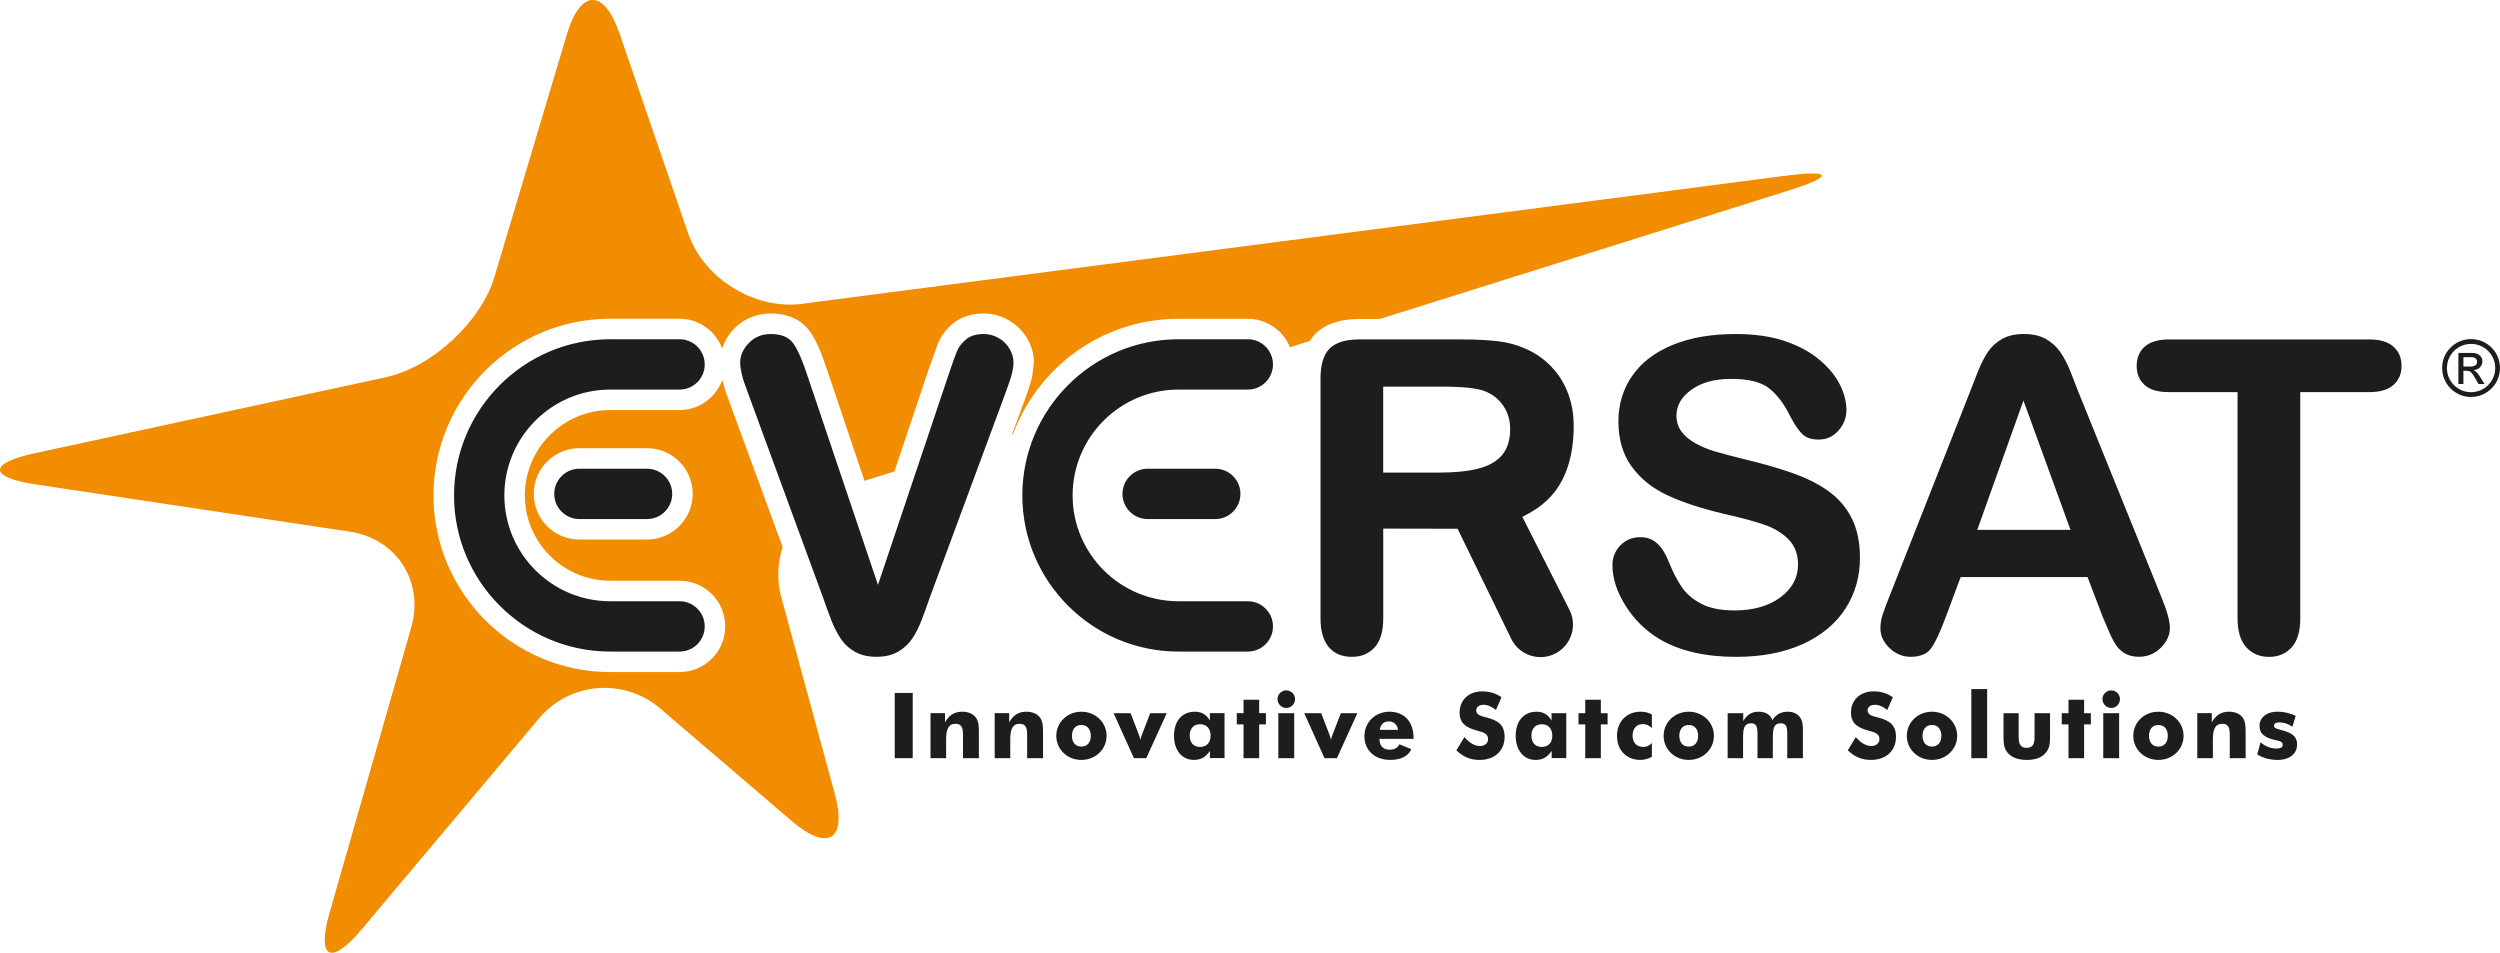 <svg xmlns="http://www.w3.org/2000/svg" viewBox="0 0 979.22 373.2"><path fill="#1d1d1b" d="M391.16 132.42c-1.8-1.07-3.76-1.59-5.87-1.59-2.89 0-5.17.69-6.83 2.05-1.67 1.36-2.86 2.89-3.58 4.59-.72 1.69-1.81 4.71-3.25 9.04l-27.74 82.57-27.65-82c-1.83-5.66-3.62-9.79-5.38-12.37-1.75-2.59-4.73-3.88-8.95-3.88-3.45 0-6.31 1.17-8.58 3.5-2.28 2.34-3.41 4.92-3.41 7.76 0 1.11.18 2.47.54 4.09.36 1.61.8 3.11 1.34 4.49.53 1.4 1.04 2.81 1.54 4.26l29.07 79.23c1.05 3.06 2.11 5.95 3.17 8.68 1.05 2.73 2.29 5.15 3.71 7.29 1.41 2.15 3.27 3.87 5.58 5.17 2.3 1.3 5.12 1.96 8.46 1.96s6.15-.67 8.45-2c2.3-1.34 4.15-3.05 5.54-5.13 1.39-2.08 2.61-4.49 3.67-7.26 1.05-2.76 2.11-5.66 3.16-8.72l29.57-79.9c.51-1.45 1-2.85 1.5-4.21.5-1.37.91-2.75 1.25-4.17.33-1.41.5-2.74.5-3.96 0-1.78-.52-3.55-1.54-5.29-1.03-1.76-2.44-3.16-4.25-4.21Zm225.22 34.04c0-4.44-.76-8.64-2.28-12.61-1.51-3.95-3.73-7.43-6.64-10.43-2.92-2.99-6.28-5.29-10.08-6.89-3.16-1.44-6.71-2.39-10.64-2.87-3.94-.47-8.68-.71-14.22-.71h-40.16c-5.33 0-9.18 1.2-11.56 3.59-2.38 2.4-3.57 6.25-3.57 11.59v94.06c0 4.95 1.07 8.7 3.22 11.26 2.15 2.55 5.19 3.83 9.11 3.83 3.64 0 6.59-1.23 8.85-3.68s3.39-6.28 3.39-11.47v-35.08l29.12.06 21.01 43.11c3.08 6.33 10.7 8.96 17.03 5.88 6.32-3.08 8.95-10.7 5.88-17.03l-18.55-36.61c6.84-3.56 20.12-10.46 20.12-35.99ZM588.3 178.3c-2.14 2.47-5.25 4.23-9.31 5.26-4.06 1.03-9.06 1.54-15.02 1.54h-22.19v-33.66h22.86c8.51 0 14.21.61 17.11 1.84 3.05 1.27 5.45 3.21 7.17 5.8 1.73 2.58 2.59 5.59 2.59 8.98 0 4.34-1.07 7.75-3.21 10.23Zm127.78 13.99c-3.92-2.78-8.66-5.13-14.23-7.09-5.58-1.94-11.8-3.72-18.68-5.34-5.53-1.39-9.48-2.45-11.88-3.17-2.4-.72-4.77-1.73-7.11-3.01-2.34-1.28-4.19-2.8-5.52-4.6-1.34-1.76-2.01-3.89-2.01-6.33 0-3.94 1.97-7.31 5.9-10.13 3.94-2.81 9.11-4.22 15.52-4.22 6.92 0 11.94 1.28 15.06 3.85 3.12 2.56 5.8 6.13 8.03 10.71 1.71 3.26 3.3 5.62 4.77 7.06 1.46 1.44 3.6 2.15 6.43 2.15 3.1 0 5.68-1.17 7.75-3.53 2.07-2.37 3.11-5.02 3.11-7.97 0-3.21-.83-6.53-2.5-9.91-1.67-3.4-4.3-6.64-7.91-9.72-3.61-3.08-8.15-5.56-13.62-7.42-5.47-1.87-11.94-2.79-19.42-2.79-9.38 0-17.54 1.4-24.47 4.21-6.93 2.82-12.24 6.82-15.9 12.05-3.66 5.24-5.49 11.21-5.49 17.94 0 7.06 1.73 12.97 5.2 17.73 3.47 4.75 8.15 8.5 14.05 11.25 5.91 2.76 13.24 5.16 22 7.22 6.58 1.49 11.83 2.91 15.77 4.24 3.93 1.34 7.14 3.27 9.62 5.81 2.48 2.52 3.72 5.82 3.72 9.87 0 5.12-2.3 9.39-6.9 12.82-4.6 3.41-10.58 5.12-17.94 5.12-5.35 0-9.68-.85-12.96-2.54-3.29-1.71-5.84-3.86-7.65-6.47-1.81-2.61-3.5-5.86-5.06-9.75-1.27-3.28-2.8-5.76-4.6-7.43-1.79-1.66-3.98-2.5-6.57-2.5-3.2 0-5.84 1.08-7.91 3.21-2.07 2.15-3.11 4.71-3.11 7.72 0 5.17 1.73 10.5 5.18 15.98 3.45 5.47 7.93 9.85 13.46 13.13 7.83 4.56 17.77 6.84 29.82 6.84 10.05 0 18.74-1.68 26.08-5 7.32-3.33 12.89-7.95 16.7-13.85 3.81-5.89 5.71-12.53 5.71-19.94 0-6.17-1.1-11.38-3.29-15.64s-5.24-7.77-9.15-10.55Zm98.16-38.37c-1.51-3.94-2.74-7.09-3.71-9.45-.98-2.37-2.17-4.57-3.58-6.64-1.43-2.05-3.29-3.73-5.59-5.05-2.31-1.31-5.19-1.96-8.64-1.96s-6.24.65-8.54 1.96c-2.31 1.31-4.17 3.01-5.59 5.13s-2.75 4.78-4 7.97c-1.25 3.2-2.32 5.93-3.21 8.21l-31.27 79.41c-1.28 3.16-2.2 5.64-2.75 7.42-.56 1.78-.83 3.5-.83 5.17 0 2.89 1.19 5.47 3.59 7.75 2.39 2.28 5.14 3.42 8.26 3.42 3.67 0 6.31-1.07 7.92-3.21 1.61-2.13 3.56-6.26 5.83-12.37l5.84-15.66h49.69l5.84 15.33c.77 1.89 1.71 4.07 2.79 6.54 1.09 2.47 2.1 4.31 3.04 5.49.95 1.2 2.11 2.14 3.5 2.83 1.39.69 3.06 1.04 5 1.04 3.34 0 6.19-1.19 8.55-3.54 2.36-2.37 3.54-4.96 3.54-7.81s-1.25-7.08-3.75-13.08l-31.93-78.92Zm-39.77 53.62 18.09-50.65 18.43 50.65h-36.52Zm163.06-71.73c-2.09-1.9-5.27-2.86-9.54-2.86h-78.58c-4.06 0-7.16.94-9.3 2.78-2.13 1.85-3.2 4.39-3.2 7.58s1.02 5.57 3.08 7.45 5.2 2.82 9.42 2.82h27.01v88.64c0 5.05 1.15 8.83 3.44 11.33 2.3 2.5 5.27 3.74 8.92 3.74s6.53-1.24 8.8-3.7c2.26-2.46 3.4-6.25 3.4-11.36v-88.64h27.01c4.22 0 7.39-.94 9.5-2.82 2.11-1.88 3.17-4.36 3.17-7.45s-1.04-5.58-3.12-7.5Zm-438.92 6.93c0-5.45-4.41-9.86-9.86-9.86h-27.16c-33.73 0-61.16 27.44-61.16 61.17s27.44 61.16 61.16 61.16h27.16c5.45 0 9.86-4.41 9.86-9.85s-4.41-9.86-9.86-9.86h-27.16c-22.86 0-41.46-18.59-41.46-41.45s18.6-41.46 41.46-41.46h27.16c5.45 0 9.86-4.41 9.86-9.86Zm-49.09 40.85c-5.44 0-9.86 4.42-9.86 9.86s4.41 9.86 9.86 9.86h26.49c5.44 0 9.85-4.41 9.85-9.86s-4.41-9.86-9.85-9.86h-26.49Zm-173.49-40.85c0-5.45-4.41-9.86-9.85-9.86h-27.17c-33.72 0-61.17 27.44-61.17 61.17s27.44 61.16 61.17 61.16h27.17c5.44 0 9.85-4.41 9.85-9.85s-4.41-9.86-9.85-9.86h-27.17c-22.86 0-41.46-18.59-41.46-41.45s18.6-41.46 41.46-41.46h27.17c5.44 0 9.85-4.41 9.85-9.86Zm-49.09 40.85c-5.44 0-9.85 4.42-9.85 9.86s4.41 9.86 9.85 9.86h26.49c5.44 0 9.86-4.41 9.86-9.86s-4.41-9.86-9.86-9.86h-26.49Z" style="isolation:isolate"/><path fill="#f28c00" d="m699.42 68.82-385.45 50.2c-18.41 2.4-38.39-10.01-44.42-27.56l-26.91-78.42c-6.02-17.56-15.29-17.37-20.6.41l-28.32 94.84c-5.3 17.79-24.5 35.56-42.63 39.48l-137.6 29.79c-18.14 3.92-17.97 9.4.38 12.16l123.14 18.52c18.35 2.76 29.19 19.62 24.08 37.46l-32.02 111.9c-5.11 17.85.48 20.82 12.43 6.61l69.66-82.86c11.95-14.21 33.26-15.96 47.36-3.9l51.69 44.22c14.11 12.07 21.66 7.28 16.79-10.62l-20.98-77.13c-1.8-6.63-1.48-13.43.52-19.66-8.6-23.43-20.77-56.62-20.81-56.71 0 0-1.46-4.05-1.44-4 0 0-.91-3.04-1.39-4.66-2.52 6.82-9.04 11.73-16.73 11.73H239c-18.43 0-33.42 15-33.42 33.43s14.99 33.41 33.42 33.41h27.17c9.86 0 17.89 8.02 17.89 17.89s-8.03 17.89-17.89 17.89H239c-38.16 0-69.2-31.04-69.2-69.19s31.05-69.21 69.2-69.21h27.17c7.65 0 14.14 4.85 16.69 11.63.92-2.8 2.45-5.44 4.72-7.77 3.79-3.87 8.74-5.91 14.32-5.91 8.76 0 13.32 4.04 15.6 7.4 2.2 3.24 4.28 7.95 6.34 14.32l14.78 43.82 11.7-3.68c6.87-20.44 13.67-40.69 13.67-40.69l3.48-9.65c1.24-2.9 3.22-5.47 5.89-7.66 3.13-2.56 7.14-3.86 11.92-3.86 3.57 0 6.91.91 9.94 2.71 0 0 0-.01-.02-.02l.04.03h-.03c3 1.75 5.39 4.13 7.11 7.06 1.76 2.99 2.65 6.14 2.65 9.37 0 0-.71 5.79-.71 5.81l-1.53 5.11s-1.45 4.08-1.51 4.22l-4.86 13.14.4-.13c9.78-26.35 35.11-45.22 64.82-45.22h27.16c7.47 0 13.87 4.61 16.54 11.12l7.71-2.42c.64-.95 1.29-1.88 2.09-2.68 3.93-3.96 9.74-5.96 17.26-5.96h8.14L700.67 74.6c17.71-5.56 17.13-8.15-1.27-5.76ZM253.43 211.33h-26.49c-9.86 0-17.89-8.02-17.89-17.89s8.02-17.89 17.89-17.89h26.49c9.87 0 17.89 8.02 17.89 17.89s-8.03 17.89-17.89 17.89Z"/><path fill="#1d1d1b" d="M884.13 295.5c2.39 1.47 5 2.15 8.04 2.15 4.68 0 7.58-2.51 7.58-6.04 0-2.83-1.65-4.33-5.01-5.33-2.47-.75-4.04-.83-4.04-2.04 0-.82.71-1.29 2.14-1.29 1.65 0 3.36.54 5.08 1.71l1.28-4.29c-2.43-1.08-4.71-1.61-7.04-1.61-4.61 0-7.14 2.43-7.14 5.65 0 2.68 1.68 4.29 5.33 5.25 2.32.61 3.75.61 3.75 2.08 0 .92-.82 1.47-2.39 1.47-2.15 0-4.47-.86-6.29-2.47l-1.29 4.75Zm-23.49 1.47h6.12v-7.4c0-3.97.92-6.07 3.72-6.07 2.07 0 2.89 1.28 2.89 4.04v9.44h6.22v-10.09c0-2.54-.11-4.47-1.28-5.97-1.07-1.36-2.94-2.15-5.22-2.15-3.07 0-5.08 1.25-6.75 4.15v-3.58h-5.69v17.62Zm-11.54-8.76c0 2.61-1.4 4.22-3.69 4.22s-3.67-1.61-3.67-4.22 1.39-4.25 3.67-4.25 3.69 1.64 3.69 4.25m6.18 0c0-5.22-4.29-9.44-9.87-9.44s-9.83 4.22-9.83 9.44 4.22 9.44 9.83 9.44 9.87-4.22 9.87-9.44m-31.78-14.37c0 1.82 1.51 3.46 3.43 3.46s3.43-1.53 3.43-3.46-1.54-3.43-3.43-3.43-3.43 1.57-3.43 3.43m.32 23.13h6.22v-17.62h-6.22v17.62Zm-13.62 0h6.12v-13.23h2.65v-4.4h-2.65v-5.26h-6.12v5.26h-2.64v4.4h2.64v13.23Zm-7.21-17.63h-6.08v9.4c0 2.75-.75 4.18-3.11 4.18s-3.11-1.43-3.11-4.18v-9.4h-5.94v9.01c0 2.86.11 5.08 2.07 6.98 1.65 1.57 3.93 2.32 7.05 2.32s5.43-.76 7-2.32c2.04-2.04 2.11-4.22 2.11-6.98v-9.01Zm-30.85 17.63h6.21v-27.06h-6.21v27.06Zm-11.73-8.76c0 2.61-1.39 4.22-3.69 4.22s-3.68-1.61-3.68-4.22 1.4-4.25 3.68-4.25 3.69 1.64 3.69 4.25m6.19 0c0-5.22-4.3-9.44-9.88-9.44s-9.83 4.22-9.83 9.44 4.22 9.44 9.83 9.44 9.88-4.22 9.88-9.44m-39.69.5-3.15 5.18c2.75 2.61 5.47 3.76 9.08 3.76 6.01 0 9.79-3.68 9.79-9.01 0-4.72-2.5-6.4-7.04-7.61-2.33-.61-4.08-1-4.08-2.83 0-1.21 1.11-2.14 2.82-2.14 1.57 0 3.29.68 4.9 2.03l2.18-5c-2.22-1.54-4.72-2.29-7.58-2.29-5.36 0-8.83 3.54-8.83 8.29 0 4 2.25 5.87 6.86 7.08 2.9.75 4.29 1.36 4.29 3.39 0 1.5-1.25 2.65-3.18 2.65-2.04 0-4.04-1.18-6.07-3.5m-26.87 8.26h6.15v-10.8c0-2.04-.07-3.76-1.18-5.25-1.07-1.43-2.68-2.15-4.79-2.15-2.64 0-4.57 1.08-6 3.32-.78-2.22-2.62-3.32-5.47-3.32-2.61 0-4.43 1.15-5.94 3.65v-3.07h-6.11v17.62h6.04v-7.47c0-3.83.21-6.19 3.15-6.19 2.07 0 2.5 1.33 2.5 4.04v9.62h6.01v-7.47c0-3.86.21-6.19 3.11-6.19 2.04 0 2.54 1.25 2.54 4.04v9.62Zm-34.89-8.76c0 2.61-1.39 4.22-3.69 4.22s-3.68-1.61-3.68-4.22 1.4-4.25 3.68-4.25 3.69 1.64 3.69 4.25m6.18 0c0-5.22-4.29-9.44-9.87-9.44s-9.83 4.22-9.83 9.44 4.22 9.44 9.83 9.44 9.87-4.22 9.87-9.44m-24.3-3.07v-5.26c-1.4-.82-2.79-1.11-4.47-1.11-5.37 0-9.2 3.87-9.2 9.41 0 5.86 3.9 9.47 9.12 9.47 1.65 0 3.11-.43 4.54-1.22v-5.4c-1.04 1.07-2.05 1.54-3.37 1.54-2.61 0-4.18-1.79-4.18-4.43 0-2.86 1.64-4.54 4.04-4.54 1.25 0 2.32.5 3.51 1.54m-26.09 11.83h6.11v-13.23h2.65v-4.4h-2.65v-5.26h-6.11v5.26h-2.64v4.4h2.64v13.23Zm-12.9-8.83c0 2.75-1.57 4.43-4.11 4.43s-4.07-1.68-4.07-4.43 1.54-4.47 4.07-4.47 4.11 1.76 4.11 4.47m5.46-8.8h-5.75v2.9c-1.39-2.39-3.25-3.47-5.9-3.47-5.01 0-8.15 3.68-8.15 9.41s3.15 9.47 7.76 9.47c2.79 0 4.68-1.08 6.33-3.54v2.82h5.72v-17.59Zm-39.89 9.37-3.14 5.18c2.75 2.61 5.46 3.76 9.08 3.76 6 0 9.8-3.68 9.8-9.01 0-4.72-2.5-6.4-7.05-7.61-2.32-.61-4.07-1-4.07-2.83 0-1.21 1.11-2.14 2.83-2.14 1.57 0 3.28.68 4.9 2.03l2.17-5c-2.22-1.54-4.72-2.29-7.58-2.29-5.36 0-8.83 3.54-8.83 8.29 0 4 2.25 5.87 6.87 7.08 2.9.75 4.29 1.36 4.29 3.39 0 1.5-1.26 2.65-3.18 2.65-2.05 0-4.05-1.18-6.08-3.5m-26.03-2.83h-7.15c.36-2.22 1.61-3.32 3.61-3.32 1.86 0 3.32 1.29 3.54 3.32m6.11 3.51v-.29c0-6.47-3.72-10.33-9.43-10.33s-9.83 4.26-9.83 9.58 3.76 9.3 10.19 9.3c4.18 0 7.08-1.57 8.19-4.22l-4.68-1.89c-.67 1.39-1.96 2.11-3.86 2.11-2.5 0-3.94-1.5-3.97-4.25h13.4Zm-34.89 7.58h4.86l8.01-17.62h-6.47l-3 7.79c-.25.68-.68 1.57-.86 2.75-.18-1.18-.58-2.07-.83-2.75l-3-7.79h-6.65l7.94 17.62Zm-18.41-23.13c0 1.82 1.51 3.46 3.43 3.46s3.43-1.53 3.43-3.46-1.53-3.43-3.43-3.43-3.43 1.57-3.43 3.43m.32 23.13h6.22v-17.62h-6.22v17.62Zm-13.62 0h6.12v-13.23h2.64v-4.4h-2.64v-5.26h-6.12v5.26h-2.65v4.4h2.65v13.23Zm-12.9-8.83c0 2.75-1.58 4.43-4.12 4.43s-4.07-1.68-4.07-4.43 1.53-4.47 4.07-4.47 4.12 1.76 4.12 4.47m5.46-8.8h-5.75v2.9c-1.39-2.39-3.25-3.47-5.9-3.47-5.01 0-8.16 3.68-8.16 9.41s3.15 9.47 7.76 9.47c2.79 0 4.68-1.08 6.33-3.54v2.82h5.71v-17.59Zm-35.52 17.63h4.86l8.01-17.62h-6.47l-3 7.79c-.25.68-.68 1.57-.86 2.75-.18-1.18-.57-2.07-.82-2.75l-3-7.79h-6.65l7.94 17.62Zm-16.88-8.76c0 2.61-1.39 4.22-3.69 4.22s-3.68-1.61-3.68-4.22 1.4-4.25 3.68-4.25 3.69 1.64 3.69 4.25m6.19 0c0-5.22-4.29-9.44-9.87-9.44s-9.83 4.22-9.83 9.44 4.22 9.44 9.83 9.44 9.87-4.22 9.87-9.44m-43.83 8.76h6.1v-7.4c0-3.97.94-6.07 3.72-6.07 2.07 0 2.9 1.28 2.9 4.04v9.44h6.22v-10.09c0-2.54-.11-4.47-1.29-5.97-1.08-1.36-2.93-2.15-5.21-2.15-3.07 0-5.08 1.25-6.76 4.15v-3.58h-5.68v17.62Zm-25.13 0h6.11v-7.4c0-3.97.93-6.07 3.72-6.07 2.07 0 2.89 1.28 2.89 4.04v9.44h6.22v-10.09c0-2.54-.1-4.47-1.29-5.97-1.07-1.36-2.93-2.15-5.22-2.15-3.07 0-5.08 1.25-6.76 4.15v-3.58h-5.68v17.62Zm-14.02 0h7.04v-25.56h-7.04v25.56Zm617.42-141.48c-6.27 0-11.32-5.07-11.32-11.35s5.04-11.31 11.32-11.31 11.34 5.04 11.34 11.31-5.07 11.35-11.34 11.35Zm0-20.78c-5.23 0-9.44 4.21-9.44 9.44s4.21 9.47 9.44 9.47 9.47-4.24 9.47-9.47-4.24-9.44-9.47-9.44Zm-4.95 3.53h5.38c3.01 0 4.03 1.88 4.03 3.2 0 1.97-1.41 3.38-3.47 3.5v.06c1.05.37 1.81 1.41 2.83 3.04l1.48 2.37h-2.4l-1.08-1.91c-1.54-2.74-2.12-3.26-3.63-3.26h-1.17v5.17h-1.97v-12.18Zm4.8 5.32c1.51 0 2.52-.58 2.52-1.84 0-1.11-.89-1.81-2.18-1.81h-3.17v3.66h2.83Z"/></svg>